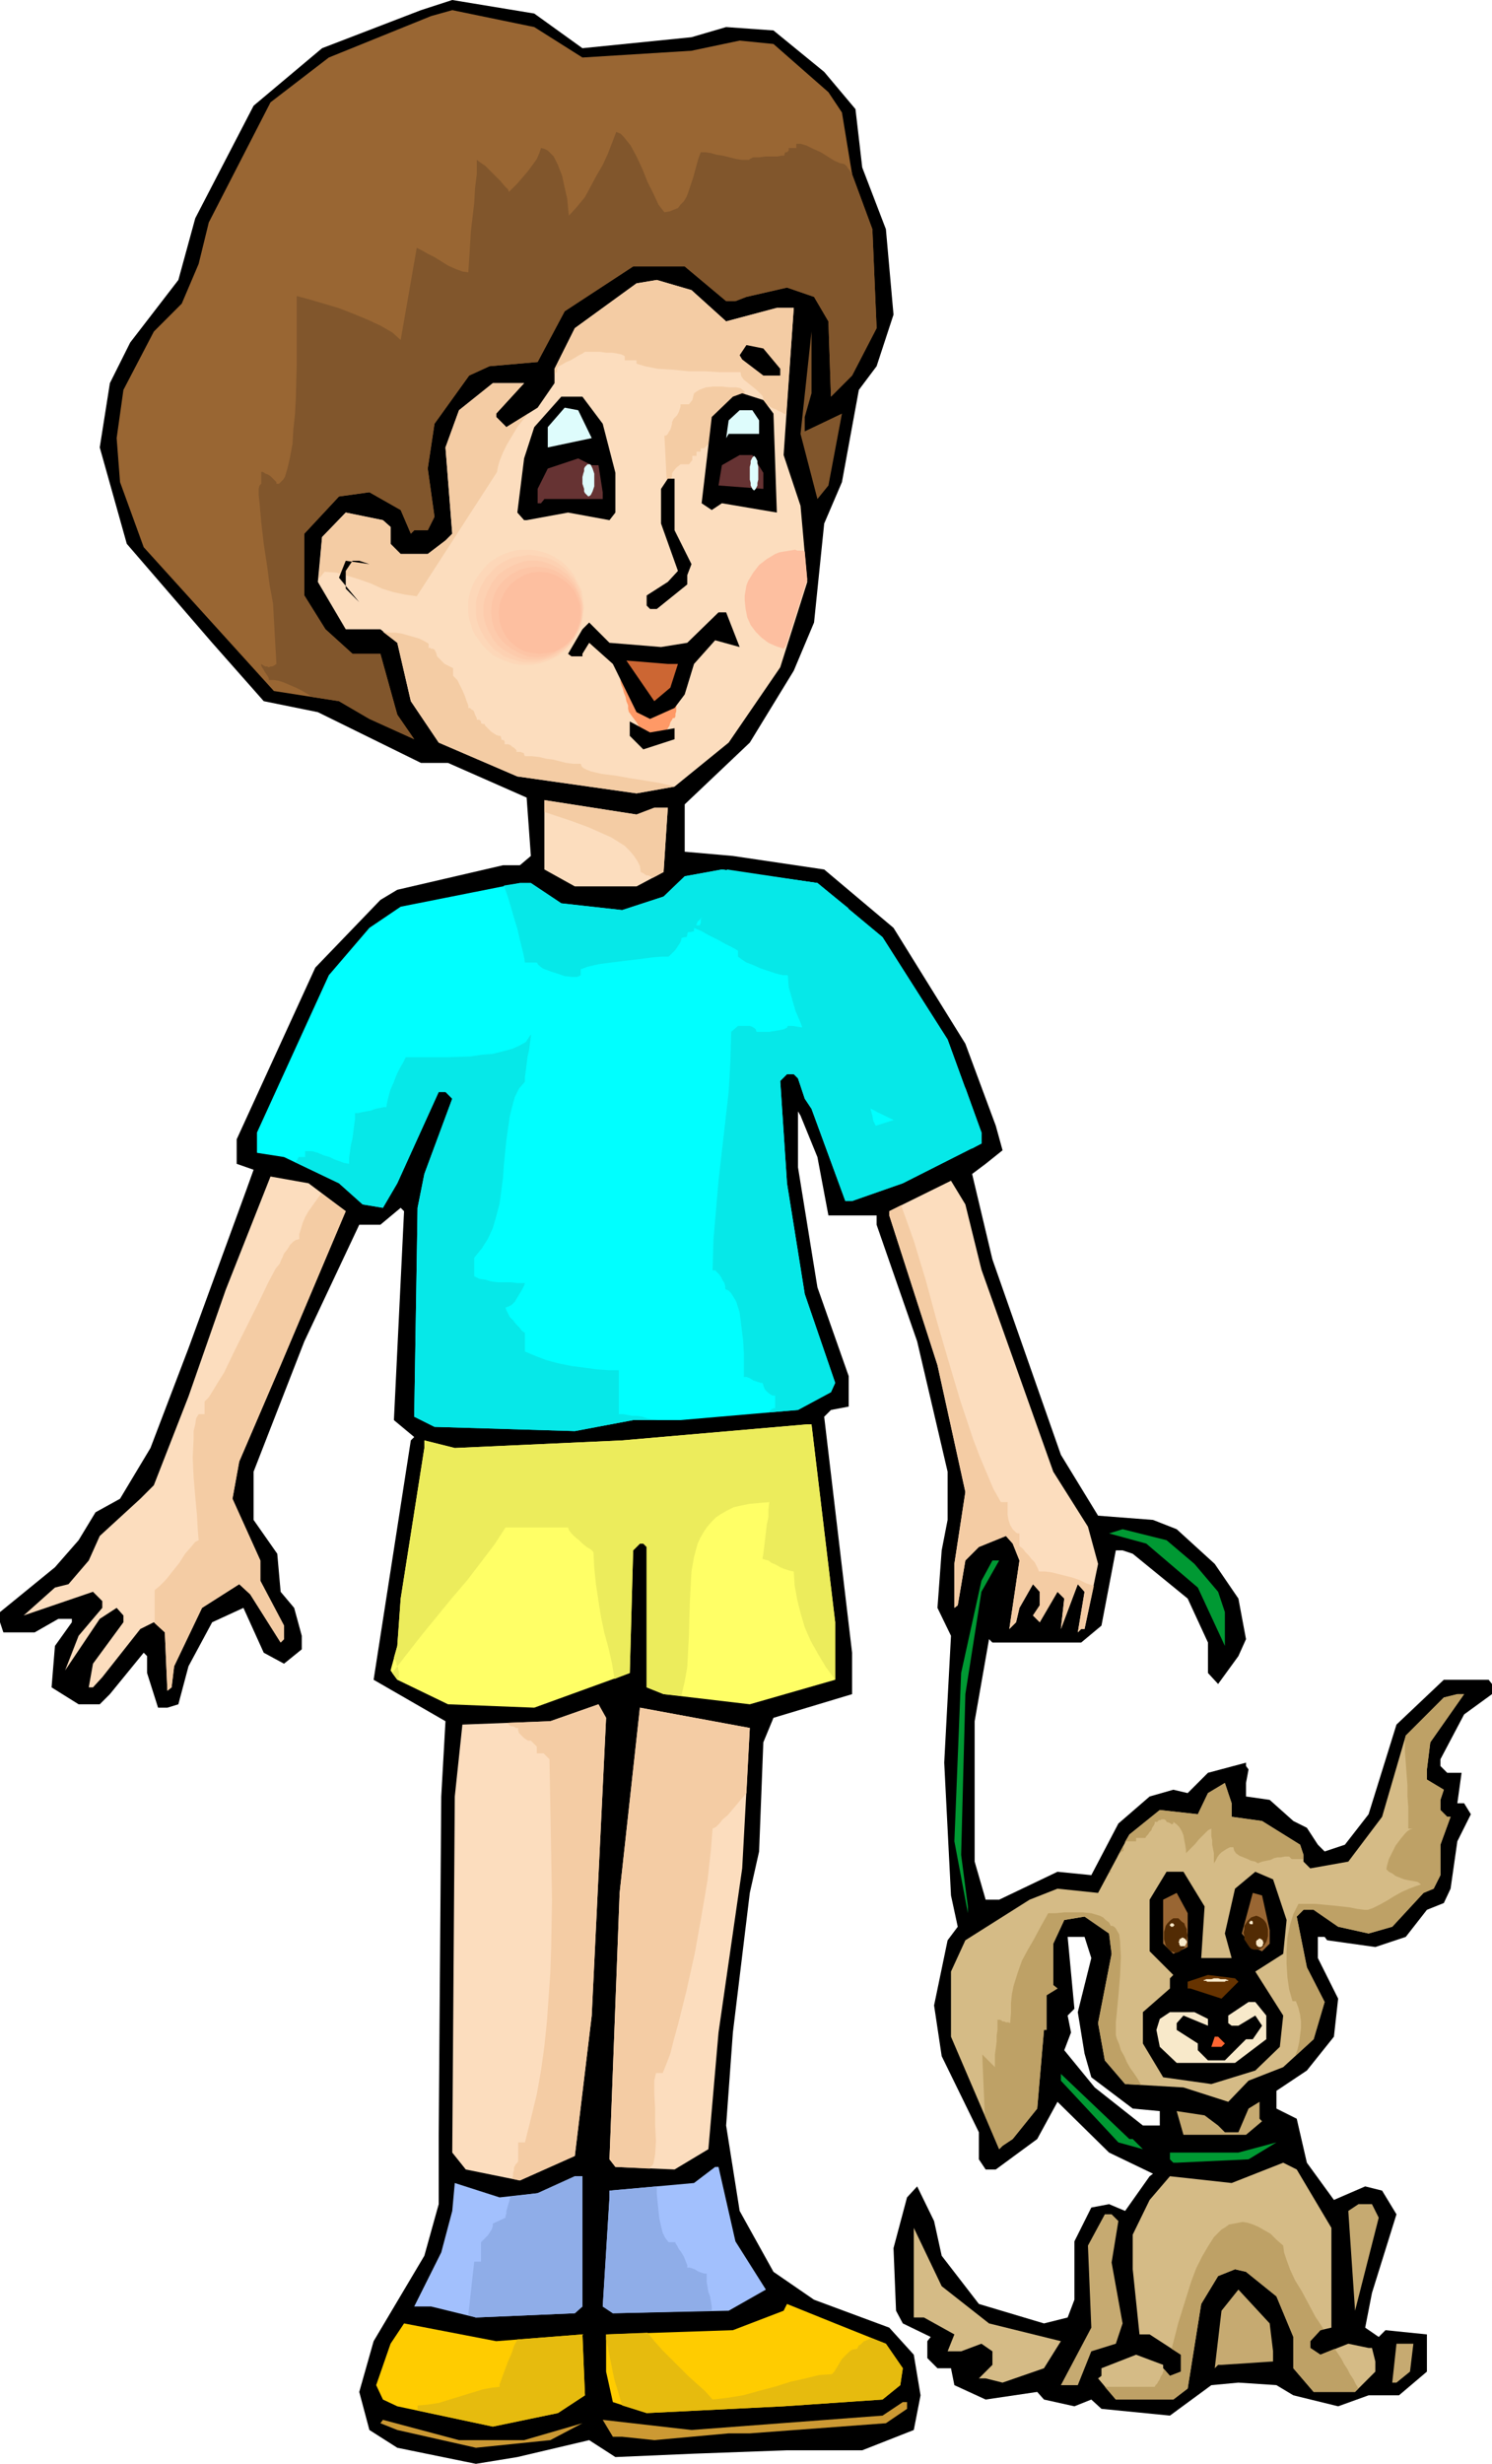 <svg xmlns="http://www.w3.org/2000/svg" fill-rule="evenodd" height="9.702in" preserveAspectRatio="none" stroke-linecap="round" viewBox="0 0 1765 2913" width="5.879in"><style>.brush1{fill:#000}.pen1{stroke:none}.brush2{fill:#963}.brush3{fill:#fcddbe}.brush5{fill:#f4cca4}.brush6{fill:#81562c}.brush7{fill:#defcfc}.brush12{fill:#093}.brush13{fill:#d5bb86}.brush15{fill:#f8e9ca}.brush17{fill:#c6aa71}.brush28{fill:#06e8e8}</style><path class="pen1 brush1" d="m689 57 129-13 41-12 56 4 60 49 37 44 8 69 28 73 9 101-20 61-21 28-20 109-21 49-12 117-24 57-52 85-77 73v56l57 5 108 16 82 69 85 137 36 97 8 29-20 16-16 12 24 101 81 231 44 72 65 5 28 11 45 41 28 41 9 48-9 20-24 33-12-13v-36l-24-52-65-53-12-4h-8l-17 89-24 20h-105l-4-4-17 97v166l13 45h16l69-33 40 4 32-61 37-32 28-8 17 4 24-24 45-12v4l3 4-3 16v16l28 4 28 25 16 8 13 20 8 8 24-8 28-36 33-106 56-53h53l4 5v12l-33 24-28 53v8l8 8h17l-5 36h8l8 13-16 32-8 56-8 17-20 8-25 32-36 12-57-8-3-4h-8v25l24 48-5 45-32 40-36 24v21l24 12 12 52 32 44 37-16 20 5 17 28-29 93-8 41 16 11 8-8 49 5v44l-33 28h-36l-36 13-53-13-20-12-45-3-32 3-49 36-81-8-12-11-20 8-36-8-8-9-61 9-37-17-4-20h-16l-12-12v-20l4-5-33-16-8-15-3-74 16-60 12-13 20 41 9 41 44 57 77 23 28-7 8-21v-69l20-40 21-4 19 8 29-41 4-3-52-25-61-60-24 44-49 36h-12l-8-12v-32l-44-90-9-60 16-77 12-16-8-37-8-157 8-150-16-33 5-68 7-36v-57l-36-154-48-138v-11h-57l-13-69-20-49-3-5v66l23 142 37 105v36l-21 4-8 8 33 279v49l-93 28-12 29-5 129-11 49-20 165-8 110 16 101 40 72 48 33 89 33 29 32 8 48-8 41-61 24h-89l-110 4-93 4-31-20-85 20-49 8-93-19-33-21-12-45 17-60 60-101 17-61v-82l3-400 5-89-85-49 44-283 4-4-24-20 12-247-4-4-24 20h-25l-65 138-60 154v57l28 40 4 45 16 19 9 33v16l-21 17-24-13-24-53-37 17-28 52-12 45-13 4h-11l-13-41v-20l-4-4-40 49-12 12H93l-32-20 4-49 20-28v-4H69l-28 16H4l-4-12v-12l65-53 28-32 20-33 29-16 36-60 45-118 68-186 9-25-20-7v-29l93-203 77-80 20-12 125-29h20l13-11-5-69-93-41h-32l-122-60-64-13-61-69-101-117-32-114 12-76 24-48 57-74 20-73 69-133 81-68 117-45 37-12 97 16 57 41zm602 2258-16 64 8 49 8 28 49 37 32 3v17h-20l-57-45-36-44 8-21-4-20 8-8-8-85h20l8 25z"/><path class="pen1 brush2" d="m689 68 129-8 57-12 40 4 65 57 16 24 12 73 24 65 5 117-29 56-25 25-3-89-17-29-32-11-48 11-13 5h-11l-49-41h-61l-81 53-32 60-57 5-24 11-41 57-8 53 8 57-8 16h-16l-4 4-12-28-37-21-36 5-41 44v73l25 40 32 29h33l20 72 20 29-53-24-36-21-77-12-154-170-28-77-4-52 8-57 36-69 33-33 20-47 12-49 73-142 69-53 121-49 25-7 97 20 57 36z"/><path class="pen1 brush3" d="m859 380 60-16h20l-12 174 20 60 8 90-32 101-61 89-64 52-45 8-141-20-93-40-33-49-16-69-20-16h-41l-33-56 5-53 28-29 44 9 9 8v20l12 12h32l21-16 8-8-8-102 16-44 40-32h37l-33 36v4l12 12 37-23 20-29v-17l24-48 73-53 24-4 41 12 41 37z"/><path class="pen1" style="fill:#f96" d="m734 806 1 4 2 5 1 4 2 5 1 5 2 5v4l1 4 1 1 2 3 3 4 3 4 3 5 2 4 2 3v2l14 5v2h5l3-5h2l2-2 2-3 2-4 2-3 1-4 2-3 1-2h2l1-2v-3l1-3v-18l-2-2-2-3h-5l-4-1-5-2-4-1-4-2-5-2-4-1h-5l-5-5h-7v-2l-5-4-3-2-1-2h1l6 1 8 3 7 3 2 2h-5l-17-4h-2l-5 3v4z"/><path class="pen1 brush5" d="m791 615-5-100h2l2-2 1-2 2-3 1-3 1-4v-2l1-2 1-2 2-2 2-2 1-2 1-2 1-3 1-3v-3h10l4-5 1-4 1-4 3-2 3-2 8-3 9-1h10l9 1h8l5 1 5 4-1 4-1 4-1 3-2 4-2 3-1 4-1 3-1 4h-3l-4 2-3 3-3 2-2 4-2 3-1 3-1 2h-2l-2 1-2 2-2 2-3 2-1 3-1 2-1 2-5 5h-4v4h-5v5h-5v5l-4 5h-10l-5 4-4 5-1 2v3l-1 3-1 4-1 3v4l-1 2v3h-5v14h-1l-1 1-1 2v3l1 3 2 3 2 3 3 4z"/><path class="pen1 brush5" d="m377 684 3-3 4-5 14 1 14 4 13 4 14 5 13 6 13 4 14 3 14 2 95-147 1-6 2-7 4-10 5-10 6-10 6-10 7-9 6-7-26 16-12-12v-4l33-36h-37l-40 32-16 44 8 102-8 8-21 16h-32l-12-12v-20l-9-8-44-9-28 29-4 49zm257-202h1-1zm22-40h1v-1h1v-1h1v-5l2-2 4-2 5-3 5-2 5-3 5-3 4-2 3-2h18l7 1h7l6 1 5 1 4 2v5h14v4l10 3 15 3 17 1 20 2h19l18 1h24l1 5 3 4 5 4 5 4 5 4 5 5 2 2 1 3 1 3v4l4 1 3 2 4 2 3 1 3 2 3 1 3 2 3 1 9-126h-20l-60 16-41-37-41-12-24 4-73 53-24 48v6zM453 747l7 1h8l7 1 7 2 7 2 7 2 6 3 5 3v5h2l1 1h2l2 1 1 2 1 2 1 4 4 4 5 5 10 5v9l2 2 3 3 3 6 3 6 3 7 2 6 2 5v3h2l2 2 2 1 1 2 1 3 1 2 1 2v2h3l1 1 1 1v2l2 1h2l1 2 2 2 2 2 3 3 3 2 3 2 3 1h2l1 3v1l1 1h2l1 2v3h4l3 1 2 2 2 1 2 2 1 1v2h5l2 1h1l1 1v1l1 2h8l9 1 8 2 8 1 8 2 8 2 8 1h9l1 3 2 2 4 2 5 2 13 3 16 2 17 3 19 3 18 3 16 4-45 8-141-20-93-40-33-49-16-69-17-13z"/><path class="pen1 brush6" d="M952 493v17l44-21-16 85-13 16-20-77 13-121v73l-8 28z"/><path class="pen1 brush1" d="M923 436v8h-20l-25-19-3-5 8-12 20 4 20 24zm-8 53 4 117-65-11-12 8-12-8 12-102 25-24 11-4 25 8 12 16zm-202 12 15 58v47l-7 9-49-9-49 9h-3l-8-9 8-64 12-37 32-36h25l24 32z"/><path class="pen1 brush7" d="m700 518-52 11v-24l20-23 16 3 16 33zm198-21v16h-36l-3 5 3-21 13-12h15l8 12z"/><path class="pen1" d="M903 559v19l-53-4 4-24 21-12h15l13 21zm-195-9 5 32v8h-69l-4 5h-4v-17l12-24 36-12 16 8h8z" style="fill:#633"/><path class="pen1 brush1" d="M798 582v45l20 40-5 13v11l-36 29h-8l-4-4v-12l25-16 12-13-20-56v-41l8-12h8v16zm-373 81h-8l-8 12v21l16 16-24-29 8-20 28 4-12-4zm450 102-29-8-25 28-11 36-12 16-29 13-16-8-28-57-28-25-8 13v3h-13l-4-3 17-29 8-8 24 24 61 5 31-5 37-36h9l16 41z"/><path class="pen1" style="fill:#c63" d="m802 785-9 28-19 16-33-48 49 4h12z"/><path class="pen1 brush1" d="M798 861v13l-37 12-16-16v-17l24 13 29-5z"/><path class="pen1 brush3" d="M774 955h16l-5 76-32 17h-73l-36-20v-82l109 17 21-8z"/><path class="pen1" style="fill:#0ff" d="m1044 1108 77 121 40 110v13l-93 47-60 21h-8l-40-109-8-12-8-24-5-5h-8l-8 8 8 121 21 131 36 105-5 11-39 21-139 12h-56l-69 13-166-5-24-12 4-247 8-40 33-89-8-8h-8l-49 108-17 29-24-4-28-25-65-31-32-5v-24l85-186 48-56 37-25 141-28h13l36 24 72 8 49-16 25-24 44-8 113 16 77 64z"/><path class="pen1 brush3" d="m409 1432-77 182-49 114-8 44 33 73v24l28 53v16l-4 4-36-57-13-12-44 28-33 69-3 25-5 4-3-69-13-12-16 8-45 57-11 12h-5l5-28 36-49v-8l-8-9-20 13-41 61 16-41 28-33v-8l-11-11-82 28 37-33 16-4 24-28 13-29 48-44 16-16 41-105 44-126 53-134 45 8 44 33zm752 69 85 239 41 65 12 44-16 77h-4l-4 4 8-48-8-9-20 53 4-36-8-8-21 36-8-8 8-12v-16l-8-9-16 28-4 17-8 8 12-81-8-20-8-9-32 13-16 16-9 53-4 3v-52l13-85-33-150-57-177v-5l73-36 17 28 19 77z"/><path class="pen1" style="fill:#ff6" d="M988 1918v68l-101 29-102-12-20-8v-166l-4-4h-4l-8 8-4 145-113 41-102-4-60-29-8-11 8-29 4-56 28-178v-9l36 9 198-9 219-19h5l28 234z"/><path class="pen1 brush12" d="m1413 1849 28 33 8 24v40l-32-69-61-52-44-12 16-5 52 13 33 28zm-252 33-19 121-5 190 8 61v8l-16-85 8-199 24-109 13-24h8l-21 37z"/><path class="pen1 brush13" d="m1692 2060-4 32v12l20 12-4 12v12l8 8h4l-12 33v36l-8 16-12 5-37 40-28 8-36-8-29-20h-12l-8 8 12 60 21 41-13 44-36 33-41 16-24 25-53-17-69-4-24-28-8-44 16-82-3-24-29-20-24 4-13 28v49l5 4-13 8v41h-3l-8 93-29 36-12 8-4 4-57-133v-77l17-37 76-48 33-13 48 5 37-69 36-29 45 5 12-25 20-12 8 24v16l36 5 45 28 4 12v8l8 8 45-8 40-53 28-96 45-45 16-4h8l-40 57z"/><path class="pen1 brush3" d="m700 2383-20 166-65 29-64-13-16-20 3-421 9-85 104-4 57-20 9 16-17 352zm178-174-28 194-12 138-40 24-70-3-7-9 12-315 24-219 130 24-9 166z"/><path class="pen1 brush1" d="m1425 2254-4 61h36l-8-29 12-53 24-20 21 9 16 48-4 40-33 21 33 52-4 37-29 28-52 16-57-8-24-40v-37l32-28v-12l4-4-28-28v-61l20-33h20l25 41z"/><path class="pen1 brush2" d="m1405 2302-17 8-12-12v-52l16-8 13 24v40zm97-20v16l-9 9-11-5-13-16 13-48 11 3 9 41z"/><path class="pen1" style="fill:#630" d="m1465 2343-20 20-37-12h-3v-8l24-8 32 4 4 4z"/><path class="pen1 brush15" d="M1498 2383v28l-37 28h-69l-20-19-4-20 4-13 12-8h29l16 8v8l-29-12-8 9v8l25 16v8l12 12h20l25-25h8l11-16-8-12-20 12h-8l-4-3v-9l24-16h8l13 16z"/><path class="pen1" style="fill:#f63" d="m1449 2416-4 4h-12l4-12h4l8 8z"/><path class="pen1 brush12" d="m1340 2529 12 12-29-8-68-73v-8l81 77h4z"/><path class="pen1 brush17" d="m1493 2508-19 16h-74l-8-28 33 5 16 12 8 8h16l12-28 13-8v20l3 3z"/><path class="pen1 brush12" d="M1392 2557h-4l-4-4v-8h81l45-12-33 20-85 4z"/><path class="pen1 brush13" d="M1575 2634v118l-13 3-12 13v8l12 8 33-13 24 5h4l4 16v12l-24 24h-49l-24-28v-37l-20-48-36-29-13-3-20 8-20 33-16 100-17 13h-68l-21-25 4-3v-9l41-16 32 12v4l8 9 13-5v-20l-37-24h-12l-8-77v-41l20-41 24-28 73 8 61-24 16 8 41 69z"/><path class="pen1" d="m870 2650 36 57-44 25-137 3-12-8 8-129v-8l100-9 25-19h4l20 88zm-181 77-9 8-117 5-53-13h-20l32-64 13-49 3-33 53 17 45-5 44-20h9v154z" style="fill:#a2c0fd"/><path class="pen1 brush17" d="m1631 2622-28 110-8-118 12-8h16l8 16zm-308 4-8 49 13 72-8 24-29 9-16 40h-20l36-68-4-97 20-37h8l8 8z"/><path class="pen1 brush13" d="m1170 2747 85 21-20 32-49 17-20-5h-8l16-16v-16l-13-9-24 9h-16l8-20-36-20h-12v-106l33 69 56 44z"/><path class="pen1 brush17" d="M1506 2780v12l-61 4h-4l-4 4 8-68 20-25 37 40 4 33z"/><path class="pen1" d="m1048 2771 20 29-3 20-21 17-117 8-162 8-40-13-8-36v-44l150-5 60-23 4-8 57 23 60 24zm-359-11 3 72-32 21-77 16-113-24-17-8-8-17 17-49 16-24 109 21 102-8z" style="fill:#fc0"/><path class="pen1 brush17" d="m1668 2804-16 13h-5l5-46h20l-4 33z"/><path class="pen1" d="m1073 2848-25 17-161 12h-25l-88 8-38-4h-11l-12-20 105 12 226-17 24-16h5v8zm-453 37 69-20-38 20-88 9-93-21-20-8 3-4 90 24h77z" style="fill:#c93"/><path class="pen1 brush6" d="m369 824-6-4-7-4-6-3-7-3-7-3-6-2-6-1h-6v-2l-1-2-2-3-2-3-1-2-2-3-1-2v-2l3 2 2 1h2l2 1 2-1h2l2-1 3-2-4-71-1-6-3-16-3-23-4-26-3-26-2-23-1-9v-7l1-4 2-2v-14h2l3 2 3 1 3 2 3 3 2 2 2 2v2h3l2-2 3-3 2-3 3-10 3-13 3-16 1-17 2-19 1-19 1-39v-81l15 4 17 5 17 5 18 7 17 7 15 7 14 8 10 9 19-109 6 3 7 4 8 4 8 5 8 5 9 4 8 3 7 1 1-15 1-16 1-17 2-17 2-17 1-18 2-16v-17l4 3 6 4 6 6 6 6 6 6 5 6 4 4 1 3 4-4 6-6 6-7 6-7 6-8 5-7 3-7 2-6 4 1 4 2 3 3 4 4 5 10 5 13 3 14 3 13 1 11 1 9 10-11 9-11 7-13 7-13 7-12 6-13 5-13 5-13 5 2 4 4 4 5 4 5 7 13 7 15 6 15 7 14 6 13 7 9 6-1 5-2 5-2 3-4 4-4 3-5 2-5 2-6 4-12 3-11 3-11 3-8h5l7 1 7 2 7 1 8 2 8 2 7 1h8l1-1 4-2h7l7-1h14l6-1h3v-2l1-2h2l1-1 1-1v-3h9v-5h5l7 2 8 4 9 4 8 5 8 5 7 3 5 1 1 1 1 1 1 1 1 2 1 1 1 1 1 2 2 1v2l24 65 5 117-29 56-25 25-3-89-17-29-32-11-48 11-13 5h-11l-49-41h-61l-81 53-32 60-57 5-24 11-41 57-8 53 8 57-8 16h-16l-4 4-12-28-37-21-36 5-41 44v73l25 40 32 29h33l20 72 20 29-53-24-36-21-32-5z"/><path class="pen1 brush5" d="m644 960 15 5 18 6 19 7 18 8 9 4 8 5 8 5 6 6 5 6 4 6 3 6 1 7 2 1 2 1 1 1 2 1h2l2 1 2 1 1 1 13-7 5-76h-16l-21 8-109-17v14z"/><path class="pen1 brush3" d="m618 643 8 1 7 1 7 2 7 2 6 3 6 4 6 4 5 5 5 5 4 6 4 6 3 6 2 7 2 7 1 7 1 7-1 8-1 7-2 7-2 7-3 6-4 6-4 6-5 5-5 5-6 4-6 4-6 3-7 2-7 2-7 1-8 1-7-1-7-1-7-2-7-2-6-3-7-4-5-4-5-5-5-5-4-6-4-6-3-6-3-7-1-7-2-7v-15l2-7 1-7 3-7 3-6 4-6 4-6 5-5 5-5 5-4 7-4 6-3 7-2 7-2 7-1 7-1z"/><path class="pen1" style="fill:#fdd7b8" d="M622 650h7l7 1 7 2 6 2 6 3 6 4 5 3 5 5 4 5 4 5 3 6 3 6 3 6 1 6 1 7 1 7-1 7-1 7-1 6-3 7-3 6-3 5-4 6-4 4-5 5-5 4-6 3-6 3-6 2-7 2-7 1h-14l-6-1-7-2-6-2-6-3-6-3-5-4-5-5-4-4-4-6-4-5-3-6-2-7-2-6-1-7v-14l1-7 2-6 2-6 3-6 4-6 4-5 4-5 5-5 5-3 6-4 6-3 6-2 7-2 6-1h7z"/><path class="pen1" style="fill:#fdd1b2" d="m626 656 7 1 6 1 6 1 6 2 6 3 5 3 5 4 4 4 4 5 4 4 3 6 3 5 2 6 1 6 1 6 1 7-1 6-1 7-1 6-2 5-3 6-3 5-4 5-4 5-4 4-5 3-5 4-6 2-6 2-6 2-6 1h-13l-6-1-6-2-6-2-6-2-5-4-5-3-4-4-4-5-4-5-3-5-3-6-2-5-2-6-1-7v-13l1-6 2-6 2-6 3-5 3-6 4-4 4-5 4-4 5-4 5-3 6-3 6-2 6-1 6-1 6-1z"/><path class="pen1" style="fill:#fdcbac" d="M630 663h6l6 1 6 2 5 2 10 5 9 7 7 9 5 10 2 5 2 6 1 6v11l-1 6-2 6-2 5-5 10-7 9-9 7-10 5-5 2-6 2-6 1h-12l-5-1-6-2-5-2-10-5-9-7-7-9-5-10-2-5-2-6-1-6v-11l1-6 2-6 2-5 5-10 7-9 9-7 10-5 5-2 6-2 5-1h6z"/><path class="pen1" style="fill:#fdc5a6" d="m634 670 11 1 10 3 9 5 8 6 7 8 5 9 3 10 1 11-1 11-3 10-5 9-7 8-8 6-9 5-10 4-11 1-10-1-10-4-9-5-8-6-7-8-5-9-3-10-1-11 1-11 3-10 5-9 7-8 8-6 9-5 10-3 10-1z"/><path class="pen1" d="m638 676 10 1 9 3 9 5 7 6 6 7 4 8 3 9 1 10-1 10-3 9-4 8-6 7-7 6-9 5-9 2-10 1-9-1-9-2-9-5-7-6-6-7-4-8-3-9-1-10 1-10 3-9 4-8 6-7 7-6 9-5 9-3 9-1zm302-26h1l2 1h7l2 1 3 33-25 78-3 4-9-3-9-4-8-6-7-7-6-8-4-9-2-10-1-10v-6l1-6 1-6 2-5 6-10 7-9 9-7 10-6 5-2 6-1 6-1 6-1z" style="fill:#fdbfa0"/><path class="pen1 brush7" d="M696 549h2l1 1 1 2 1 2 1 3 1 3v15l-1 3-1 3-1 2-1 2-1 1-2 1-1-1-1-1-2-2-1-2v-3l-1-3-1-3v-8l1-4 1-3v-3l1-2 2-2 1-1h1zm196-10 1 1 1 1 1 2 1 2v3l1 4v15l-1 4v3l-1 2-1 2-1 1-1 1-1-1-1-1-1-2-1-2v-3l-1-4v-15l1-4v-3l1-2 1-2 1-1 1-1z"/><path class="pen1" d="M1391 2268h3l2 2 2 2 3 2 1 3 2 4v3l1 4-1 5v3l-2 4-1 3-3 2-2 2-2 1-3 1-3-1-3-1-2-2-2-2-2-3-1-4-1-3v-9l1-3 1-4 2-3 2-2 2-2 3-2h3zm95-3 3 1 2 1 3 2 2 2 2 3 1 3 1 4v8l-1 4-1 3-2 3-2 3-3 2-2 1h-6l-3-1-2-2-2-3-2-3-2-3v-4l-1-4 1-4v-4l2-3 2-3 2-2 2-2 3-1 3-1z" style="fill:#522b04"/><path class="pen1 brush15" d="M1490 2292h1l1 1h1v1h1v2l1 1-1 1v2l-1 1-1 1h-3l-1-1h-1v-1l-1-1v-4l1-1 1-1h1v-1h1zm-91-1h1l1 1h1v1h1v1l1 1v2l-1 1v1l-1 1v1h-6v-1l-1-1v-2l-1-1 1-1v-2h1v-1h1l1-1h1zm81-20h1l1 1v3h-3l-1-1v-2h1v-1h1zm-93 3h1v1h1v2h-1v1h-3v-1h-1v-2h1v-1h2zm51 65h3l3 1h6l2 1h1v1h-3l-1 1h-21l-1-1h-3v-1h1l2-1h6l3-1h2z"/><path class="pen1" d="m1165 2501-3-72 15 15v-15l1-7 1-8v-7l1-7v-12h3l2 1 1 1h2l2 1h3l2 1 1-13v-11l1-10 2-10 5-16 5-14 7-13 7-12 8-15 9-16h9l10-1h22l10 1 10 3 4 2 3 3 4 3 2 4h2l2 1 2 2 1 2 3 5 1 8 1 19-1 22-2 24-2 21-1 10v15l1 4 3 7 2 7 4 7 3 7 4 7 5 7 4 6 4 7-19-1-24-28-8-44 16-82-3-24-29-20-24 4-13 28v49l5 4-13 8v41h-3l-8 93-29 36-12 8-4 4-17-40zm367-70 3-8 2-9 1-8 1-8v-8l-1-8-2-8-3-8h-4l-4-14-2-14-1-16v-15l1-16 3-15 4-13 6-12h20l11 1 10 1 10 1 9 1 10 2 8 1h4l6-2 8-4 9-5 8-5 9-5 9-4 8-3 6-2-4-3-5-1-6-1-5-1-5-2-5-2-4-3-4-2-3-3 1-5 2-7 4-8 4-8 6-8 5-6 3-3 3-2 3-1h3-8v-25l-1-13v-13l-1-13-1-14-1-13v-14l1-5 45-45 16-4h8l-40 57-4 32v12l20 12-4 12v12l8 8h4l-12 33v36l-8 16-12 5-37 40-28 8-36-8-29-20h-12l-8 8 12 60 21 41-13 44-22 20zm-218-217h-2l2-4v4zm8-19 1-1 1-1v-1l1-1 1-1 1-1h1l1-1v-6l-7 13zm8-16 2-2h12v-4h11l1-2 2-2 2-3 2-2 1-3 2-3 1-2v-2h3l1-1 1-1h2l1-1h3l2 1 1 2 3 1 2 1 1 1 2-1v-2l4 3 3 3 3 5 2 5 1 6 1 5 1 6v4l3-3 4-4 4-4 4-5 4-4 4-4 3-3 4-2v9l1 5v5l1 5 1 5v12l2-3 2-4 2-3 3-3 3-2 3-2 4-2h4l1 4 2 3 4 3 5 2 5 2 4 2 5 1 3 2 5-2 5-1 5-1 4-2 4-1h4l5-1h5l1 1 1 1 1 1h14v-5l-4-12-45-28-36-5v-16l-8-24-20 12-12 25-45-5-36 29-6 10zm-23 643h59l1-2 2-2 1-2 2-3 1-3 2-3 1-3 1-3 7 8 13-5v-20l-11-7 8-31 10-32 5-16 6-16 7-14 7-12 7-11 9-9 5-3 4-3 6-1 5-1 5-1 6 1 6 2 7 3 7 4 7 4 7 7 8 7 1 8 3 9 4 11 6 13 8 13 8 15 8 15 10 15-4 1-12 13v8l12 8 17-7 4 6 4 6 3 6 4 6 3 6 4 6 3 6 3 5-4 4h-49l-24-28v-37l-20-48-36-29-13-3-20 8-20 33-16 100-17 13h-68l-13-15z" style="fill:#bea166"/><path class="pen1 brush5" d="M183 1919v-39l6-5 7-7 8-10 8-10 7-11 7-8 5-6 4-2-1-12-1-18-2-21-2-24-1-23 1-21v-10l2-8 1-7 3-5h7v-15l5-5 5-8 6-10 7-11 13-27 14-28 14-28 11-23 9-17 5-6 1-3 2-4 2-5 4-5 3-5 4-4 3-2 4-1v-6l2-6 2-7 3-7 4-7 5-7 5-7 5-7 29 21-77 182-49 114-8 44 33 73v24l28 53v16l-4 4-36-57-13-12-44 28-33 69-3 25-5 4-3-69-12-11zm883-494 15 42 14 46 13 48 14 48 14 47 15 45 8 21 8 19 8 19 9 16h8v15l1 6 2 6 3 5 2 2 2 2 2 1h2v15l4 3 3 4 4 4 3 4 4 4 2 4 2 4 1 3h7l8 1 8 2 8 2 8 2 9 3 8 4 9 3-11 51h-4l-4 4 8-48-8-9-20 53 4-36-8-8-21 36-8-8 8-12v-16l-8-9-16 28-4 17-8 8 12-81-8-20-8-9-32 13-16 16-9 53-4 3v-52l13-85-33-150-57-177v-5l14-7zM606 2576l1-4v-3l1-3v-3l1-2 1-2 2-2 1-2v-22h8l7-28 7-29 5-28 4-29 3-29 2-29 2-28 1-29 1-58-1-56-1-56-1-54-7-7h-8v-8l-7-7h-3l-2-1-3-2-2-2-2-2-2-2-1-3v-3h-3l-1-1-2-1h-2l-2-1-2-2-2-1 52-2 57-20 9 16-17 352-20 166-65 29-9-2zm277-456-6 7-5 6-6 7-5 6-6 5-4 5-4 4-4 2-2 25-4 36-7 41-8 45-10 45-10 40-5 18-4 16-5 13-4 10h-8l-2 9v15l1 18v19l1 19-1 16-1 6-1 5-2 3-2 1v2l-41-2-7-9 12-315 24-219 130 24-4 77z"/><path class="pen1 brush28" d="M361 1361h8l7 2 7 3 7 2 6 3 6 2 5 2 6 1v-7l1-7 1-8 2-8 1-8 1-8 1-7v-7h4l4-1 5-1 6-1 5-2 5-1 5-1h3l1-6 2-8 2-7 4-9 3-8 4-8 4-7 3-6h50l27-1 13-2 13-1 12-3 11-3 9-4 7-4 2-3 2-3 2-3v-3 6l-1 7-1 8-2 9-1 8-1 8-1 7v6l-7 8-5 10-3 11-3 12-4 28-3 30-1 15-2 15-2 15-4 15-4 14-6 13-7 11-9 11v22l6 3 7 1 7 2 7 1h16l8 1h9l-1 3-2 4-3 5-3 5-3 5-4 4-4 2-3 1 1 3 2 4 2 4 4 4 3 4 4 4 3 4 4 3v22l12 5 13 5 15 4 15 3 15 2 15 2 14 1h12v52h5l6 1 5 1h6l6 1 6 2 6 1 6 1h-29l-69 13-166-5-24-12 4-247 8-40 33-89-8-8h-8l-49 108-17 29-24-4-28-25-52-25 1-1 1-1 1-1v-1l1-1v-1h8v-7zm548 309 1-1 1-1 1-1 1-1h1l1-1h2v-15h-3l-2-1-3-2-2-2-2-2-1-2-1-3-1-3h-2l-3-1-3-1-3-1-3-2-2-1-3-1h-3v-28l-1-16-2-16-2-16-4-13-3-5-3-5-3-3-4-2v-3l-1-4-2-3-2-4-2-3-3-3-2-2h-3l1-36 3-35 3-35 4-35 4-35 4-35 2-35 1-36 8-7h14l3 1 3 2 1 1 1 3h15l6-1 6-1 5-1 4-2 1-2h6l6 1 7 1 7 1 7 2 7 1 6 1h6l3 7 5 8 5 10 6 10 7 9 6 8 3 3 4 2 3 2h2v6l1 7v13l1 7 2 7 1 6 3 6 22-7v-8l84-30 19 53v13l-93 47-60 21h-8l-40-109-8-12-8-24-5-5h-8l-8 8 8 121 21 131 36 105-5 11-39 21-35 3zm95-596-168 5-3 3-3 3-2 2-3 3-1 3-2 3-1 2v3l-4 1h-3l-1 2v2l-1 2h-2l-4 1v2l-1 3-2 3-2 3-2 3-2 2-3 3-3 3h-8l-12 1-15 2-17 2-16 2-15 2-13 3-8 3v7l-4 2h-7l-8-1-9-3-9-3-8-3-5-4-2-3h-14l-1-6-2-9-3-12-3-13-4-13-4-14-4-13-4-11 19-3h13l36 24 72 8 49-16 25-24 44-8 113 16 37 30z"/><path class="pen1 brush28" d="m806 1094 6 1 9 2 9 4 9 5 10 5 9 5 8 4 7 4v7l4 3 6 4 8 3 9 4 9 3 9 3 8 2h6l1 14 4 14 4 14 6 14 5 14 5 14 3 14 2 13 14 13 17 12 21 13 24 13 25 12 28 11 29 11 30 9 11-6v-13l-40-110-77-121-77-64-107-16-1 3-1 3-1 2-2 2-1 2-1 1-1 1h-2v15h-4l-2 1-1 1v3l-1 1-2 1h-4l-1 3-1 4-1 4-1 4-1 4-2 4v4l-1 3h-22z"/><path class="pen1" style="fill:#ecec5c" d="m464 1978 17-22 18-23 18-22 18-22 18-21 16-21 16-21 13-20h74l1 3 3 4 4 4 5 4 4 4 5 4 5 3 3 3 1 19 2 19 3 20 3 19 4 19 5 18 4 18 3 18 18-7 4-145 8-8h4l4 4v166l20 8 21 2 4-17 3-17 1-19 1-19 1-38 2-37 3-17 4-15 3-7 4-7 4-6 5-6 6-6 6-4 7-4 8-4 9-2 10-2 11-1 12-1-1 9v9l-2 9-1 9-1 9-1 8-1 8-1 6 3 1 4 1 4 3 5 2 5 3 5 2 6 2 5 1 1 16 3 17 4 16 5 17 7 16 9 16 9 15 11 15v-68l-28-234h-5l-219 19-198 9-36-9v9l-28 178-4 56-4 14 1 2 1 2 1 2v2l1 2 1 2v2l1 2v7l-1 1v1l-1 1-6-8z"/><path class="pen1" d="m766 2758 9 11 9 10 10 10 10 10 10 10 10 9 10 9 9 10 17-2 19-3 18-5 19-5 19-6 18-4 16-4 15-1 3-3 3-5 3-5 3-5 4-4 4-4 4-3 6-1 1-2 1-2 2-1 2-2 2-2 3-1 2-1 3-2 18 7 20 29-3 20-21 17-117 8-162 8-29-9-3-10-3-10-3-10-2-9-2-10-2-10-2-10-2-9v-6l49-2zm-154 8-4 8-3 9-4 9-3 8-3 8-2 6-2 5v3l-9 1-11 2-13 4-13 4-13 4-13 4-13 2-12 1v6l89 19 77-16 32-21-3-72-77 6z" style="fill:#e6bb0e"/><path class="pen1" d="M777 2585v9l1 10 1 10 1 9 2 9 2 8 3 6 4 5h8v1l2 3 2 4 3 4 3 5 2 5 2 5v3h3l3 1 3 1 3 2 2 1 3 1 3 1h3v10l1 6 1 6 2 5 1 6 1 6v5l-117 3-12-8 8-129v-8l56-5zm-173 12-1 3-1 4-1 3-1 4-1 3v3l-1 3v2l-15 7v3l-1 3-1 2-2 3-2 3-3 3-3 3-2 2v23h-8l-7 63 9 3 117-5 9-8v-154h-9l-44 20-32 4z" style="fill:#8fade8"/></svg>
